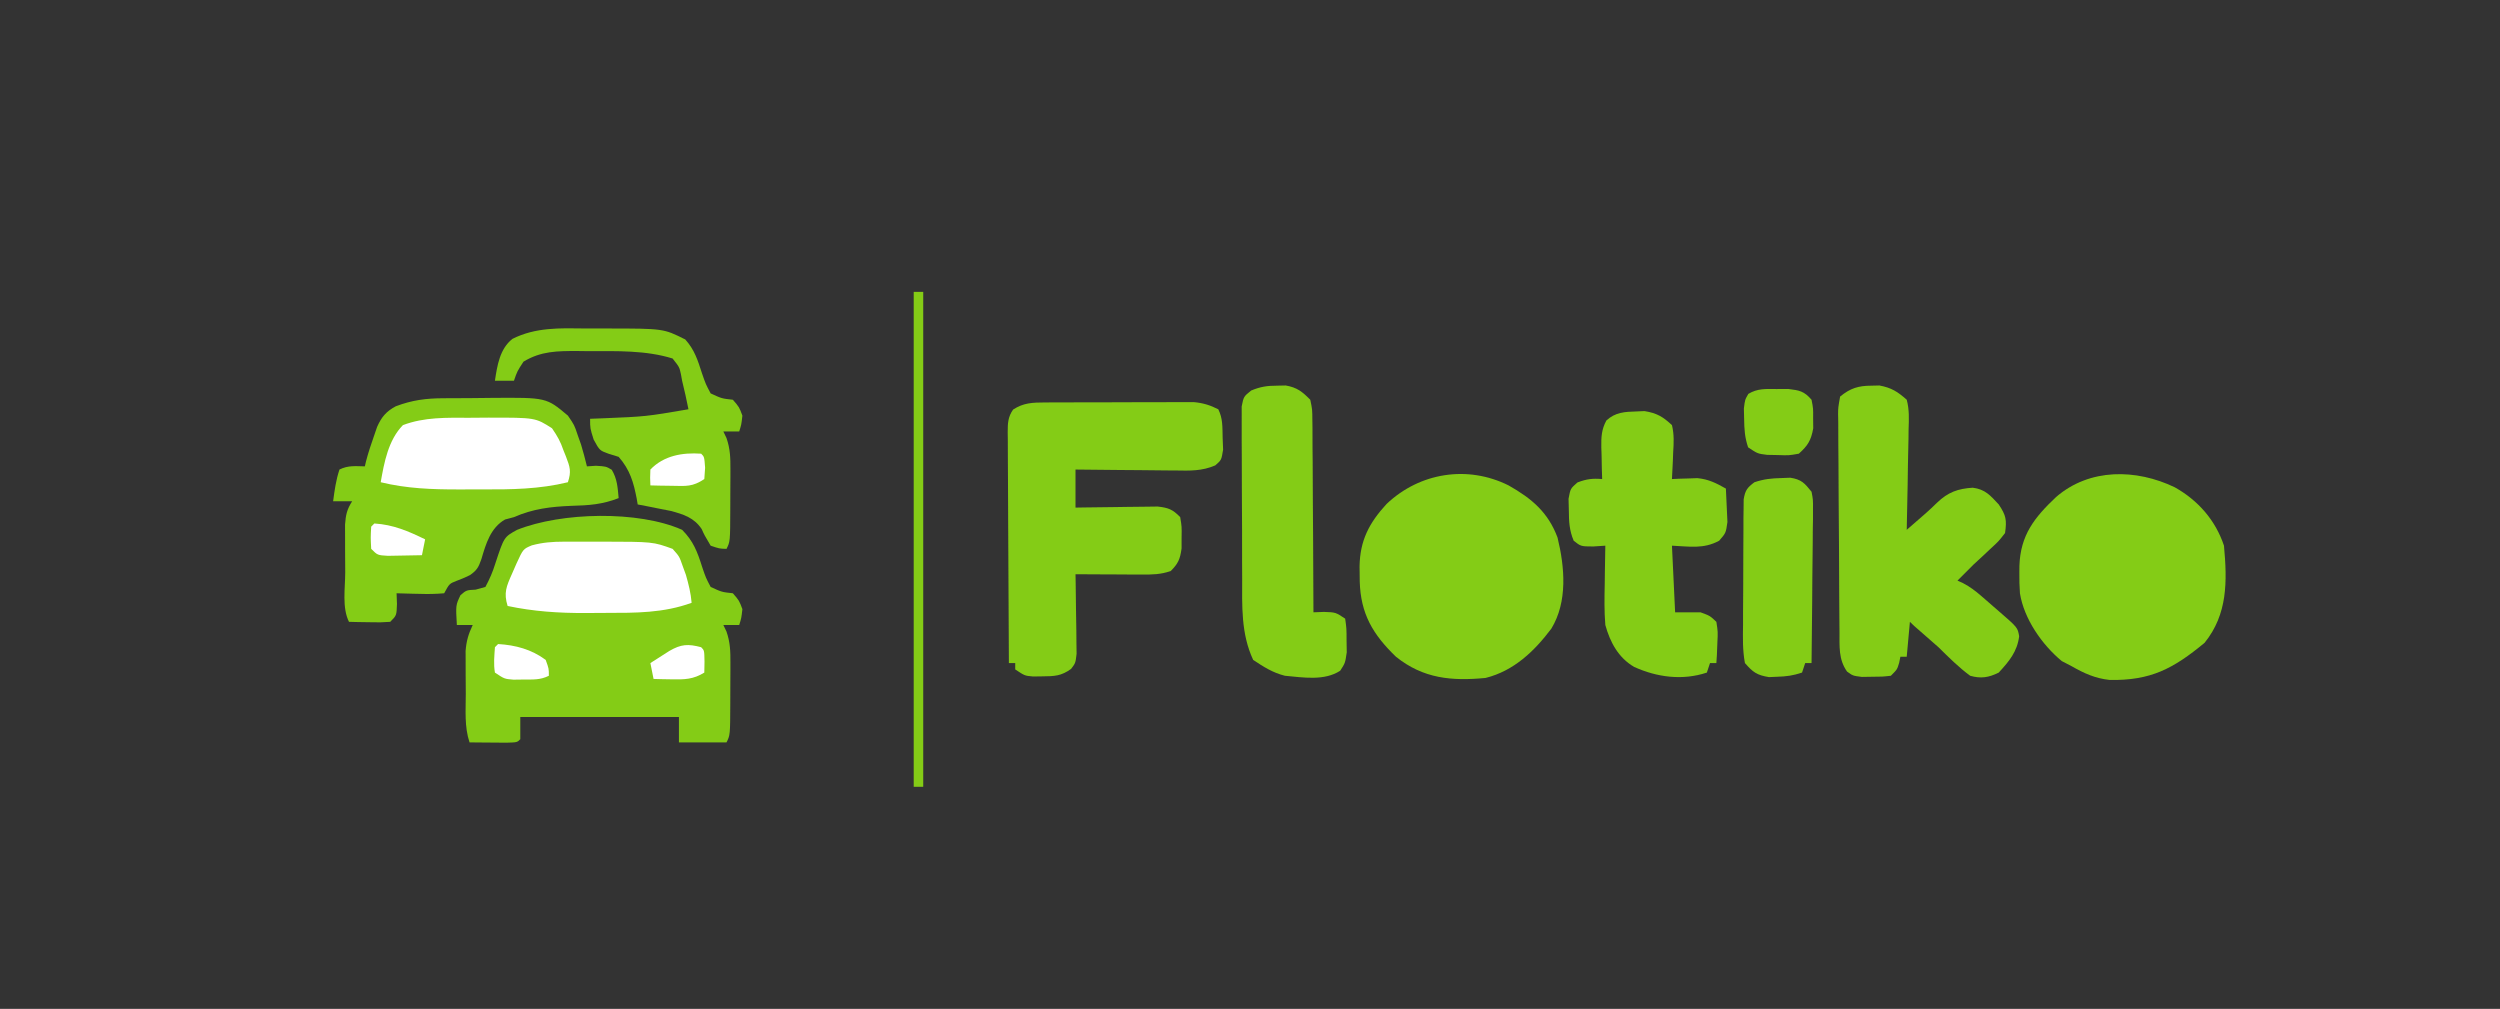 <?xml version="1.0" encoding="UTF-8"?>
<svg version="1.1" xmlns="http://www.w3.org/2000/svg" width="788" height="318">
    <rect width="100%" height="100%" fill="#333333" stroke="none"/>
    <path d="M0 0 C3.533 3.508 4.84 6.992 6.312 11.688 C7.477 15.114 7.477 15.114 9 18 C12.504 19.622 12.504 19.622 16 20 C18 22.312 18 22.312 19 25 C18.688 27.812 18.688 27.812 18 30 C16.35 30 14.7 30 13 30 C13.325 30.681 13.65 31.362 13.986 32.064 C15.183 35.529 15.243 38.317 15.23 41.98 C15.23 42.635 15.23 43.289 15.229 43.962 C15.226 45.337 15.218 46.711 15.206 48.085 C15.187 50.191 15.185 52.298 15.186 54.404 C15.148 64.705 15.148 64.705 14 67 C9.05 67 4.1 67 -1 67 C-1 64.36 -1 61.72 -1 59 C-17.5 59 -34 59 -51 59 C-51 61.31 -51 63.62 -51 66 C-52 67 -52 67 -55.379 67.098 C-56.773 67.091 -58.168 67.079 -59.562 67.062 C-60.273 67.058 -60.984 67.053 -61.717 67.049 C-63.478 67.037 -65.239 67.019 -67 67 C-68.656 62.032 -68.186 56.861 -68.185 51.658 C-68.187 49.639 -68.206 47.621 -68.225 45.602 C-68.227 44.323 -68.228 43.044 -68.23 41.727 C-68.235 40.557 -68.239 39.387 -68.243 38.182 C-68.003 35.038 -67.342 32.832 -66 30 C-67.65 30 -69.3 30 -71 30 C-71.36 23.76 -71.36 23.76 -69.875 20.625 C-68 19 -68 19 -65.078 18.859 C-64.062 18.576 -63.047 18.292 -62 18 C-60.627 15.443 -59.731 13.349 -58.875 10.625 C-56.123 2.259 -56.123 2.259 -52 0 C-38.051 -5.58 -13.789 -6.131 0 0 Z "
          fill="#84cc16" transform="translate(215,167)"/>
    <path d="M0 0 C0.808 -0.008 1.617 -0.015 2.45 -0.023 C4.149 -0.034 5.848 -0.037 7.547 -0.032 C10.12 -0.031 12.69 -0.073 15.262 -0.117 C32.476 -0.248 32.476 -0.248 39.258 5.469 C41.293 8.441 41.293 8.441 42.32 11.531 C42.864 13.065 42.864 13.065 43.418 14.629 C44.09 16.901 44.721 19.162 45.258 21.469 C46.186 21.407 47.114 21.345 48.07 21.281 C51.258 21.469 51.258 21.469 53.07 22.531 C54.815 25.378 54.948 28.187 55.258 31.469 C50.212 33.473 45.784 33.772 40.445 33.906 C33.897 34.166 28.317 34.818 22.258 37.469 C21.33 37.716 20.402 37.964 19.445 38.219 C14.879 40.828 13.42 45.873 12.008 50.656 C11.128 53.201 10.613 54.227 8.363 55.758 C6.195 56.781 6.195 56.781 4.098 57.582 C1.905 58.446 1.905 58.446 0.258 61.469 C-2.369 61.69 -4.751 61.75 -7.367 61.656 C-8.074 61.643 -8.78 61.629 -9.508 61.615 C-11.253 61.58 -12.998 61.526 -14.742 61.469 C-14.701 62.583 -14.66 63.696 -14.617 64.844 C-14.742 68.469 -14.742 68.469 -16.742 70.469 C-19.781 70.664 -19.781 70.664 -23.367 70.594 C-24.556 70.576 -25.744 70.558 -26.969 70.539 C-27.884 70.516 -28.799 70.493 -29.742 70.469 C-31.982 65.99 -30.928 59.85 -30.927 54.866 C-30.93 52.61 -30.948 50.354 -30.967 48.098 C-30.97 46.661 -30.972 45.225 -30.973 43.789 C-30.977 42.482 -30.981 41.175 -30.985 39.829 C-30.761 36.73 -30.39 35.048 -28.742 32.469 C-30.722 32.469 -32.702 32.469 -34.742 32.469 C-34.284 28.999 -33.851 25.795 -32.742 22.469 C-30.033 21.114 -27.733 21.404 -24.742 21.469 C-24.616 20.923 -24.49 20.378 -24.359 19.816 C-23.652 17.127 -22.788 14.53 -21.867 11.906 C-21.376 10.481 -21.376 10.481 -20.875 9.027 C-19.493 5.907 -18.026 4.159 -15.007 2.536 C-9.916 0.598 -5.426 0.001 0 0 Z "
          fill="#84cc16" transform="translate(139.742,125.531)"/>
    <path d="M0 0 C1.085 -0.006 2.17 -0.013 3.287 -0.019 C5.045 -0.021 5.045 -0.021 6.838 -0.023 C8.043 -0.026 9.248 -0.029 10.489 -0.033 C13.039 -0.038 15.59 -0.04 18.14 -0.04 C22.042 -0.042 25.944 -0.06 29.846 -0.079 C32.323 -0.082 34.799 -0.084 37.276 -0.085 C38.444 -0.092 39.612 -0.1 40.815 -0.107 C42.451 -0.102 42.451 -0.102 44.121 -0.098 C45.556 -0.1 45.556 -0.1 47.021 -0.102 C49.937 0.168 52.076 0.835 54.69 2.145 C56.165 5.096 55.977 7.8 56.065 11.083 C56.114 12.329 56.163 13.576 56.213 14.86 C55.69 18.145 55.69 18.145 53.748 19.832 C49.508 21.653 45.798 21.519 41.233 21.438 C40.33 21.434 39.427 21.43 38.497 21.425 C35.623 21.409 32.751 21.371 29.877 21.333 C27.925 21.318 25.973 21.304 24.02 21.292 C19.243 21.259 14.467 21.207 9.69 21.145 C9.69 25.105 9.69 29.065 9.69 33.145 C10.547 33.13 11.405 33.114 12.289 33.098 C15.479 33.046 18.67 33.009 21.86 32.98 C23.24 32.965 24.619 32.945 25.998 32.919 C27.984 32.882 29.97 32.867 31.956 32.852 C33.15 32.837 34.344 32.821 35.574 32.805 C38.959 33.175 40.342 33.712 42.69 36.145 C43.186 39.141 43.186 39.141 43.127 42.583 C43.126 43.716 43.125 44.849 43.124 46.016 C42.658 49.377 42.073 50.774 39.69 53.145 C36.393 54.244 33.96 54.259 30.491 54.243 C29.282 54.24 28.074 54.236 26.829 54.233 C24.935 54.221 24.935 54.221 23.002 54.208 C21.091 54.201 21.091 54.201 19.141 54.194 C15.991 54.182 12.84 54.166 9.69 54.145 C9.706 54.978 9.721 55.81 9.738 56.668 C9.789 59.76 9.826 62.851 9.855 65.943 C9.877 67.939 9.915 69.934 9.954 71.928 C9.963 73.182 9.973 74.436 9.983 75.727 C9.999 76.885 10.014 78.042 10.031 79.234 C9.69 82.145 9.69 82.145 8.297 83.984 C5.194 86.227 3.044 86.308 -0.748 86.333 C-1.716 86.347 -2.684 86.361 -3.681 86.376 C-6.31 86.145 -6.31 86.145 -9.31 84.145 C-9.31 83.485 -9.31 82.825 -9.31 82.145 C-9.97 82.145 -10.63 82.145 -11.31 82.145 C-11.38 72.027 -11.433 61.909 -11.465 51.791 C-11.481 47.093 -11.502 42.395 -11.536 37.697 C-11.569 33.165 -11.587 28.632 -11.595 24.1 C-11.6 22.369 -11.611 20.638 -11.627 18.908 C-11.649 16.487 -11.652 14.067 -11.651 11.646 C-11.667 10.568 -11.667 10.568 -11.683 9.469 C-11.665 6.596 -11.652 4.634 -9.976 2.239 C-6.699 0.087 -3.802 0.015 0 0 Z "
          fill="#84cc16" transform="translate(329.31,126.855)"/>
    <path d="M0 0 C7.323 4.098 12.836 10.358 15.52 18.41 C16.542 29.63 16.716 39.991 9.395 49.035 C-0.506 57.214 -7.585 60.959 -20.516 60.73 C-25.054 60.24 -28.553 58.657 -32.48 56.41 C-33.512 55.874 -34.543 55.338 -35.605 54.785 C-41.81 49.66 -47.527 41.48 -48.796 33.404 C-48.953 31.271 -49 29.174 -48.98 27.035 C-48.974 26.286 -48.968 25.536 -48.961 24.764 C-48.642 15.113 -44.274 9.559 -37.395 3.066 C-26.834 -6.071 -12.148 -5.838 0 0 Z "
          fill="#84cc16" transform="translate(685.48,153.59)"/>
    <path d="M0 0 C7.292 4.112 12.47 8.48 15.438 16.438 C17.716 25.842 18.646 36.607 13.5 45.125 C8.103 52.299 1.653 58.462 -7.25 60.688 C-17.881 61.71 -26.89 60.925 -35.5 54 C-42.795 46.961 -46.619 40.483 -46.912 30.289 C-46.921 29.492 -46.929 28.696 -46.938 27.875 C-46.948 27.111 -46.958 26.346 -46.969 25.559 C-46.842 17.39 -43.973 11.86 -38.461 5.859 C-27.987 -4.072 -12.93 -6.443 0 0 Z "
          fill="#84cc16" transform="translate(475.5,153)"/>
    <path d="M0 0 C0.813 -0.019 1.627 -0.039 2.465 -0.059 C6.245 0.663 8.174 1.871 11.062 4.438 C11.906 7.559 11.762 10.583 11.648 13.797 C11.64 14.701 11.631 15.606 11.623 16.537 C11.589 19.422 11.514 22.304 11.438 25.188 C11.407 27.144 11.38 29.102 11.355 31.059 C11.289 35.853 11.186 40.645 11.062 45.438 C12.336 44.332 13.607 43.225 14.879 42.117 C15.587 41.501 16.296 40.885 17.026 40.25 C18.245 39.164 19.445 38.056 20.601 36.903 C24.088 33.562 27.177 32.465 31.879 32.164 C35.78 32.653 37.421 34.603 40.062 37.438 C42.408 40.955 42.616 42.296 42.062 46.438 C40.051 49.035 40.051 49.035 37.375 51.5 C36.505 52.316 35.635 53.132 34.738 53.973 C33.855 54.786 32.972 55.599 32.062 56.438 C30.389 58.097 28.72 59.762 27.062 61.438 C27.652 61.71 28.242 61.983 28.849 62.263 C31.007 63.408 32.641 64.625 34.48 66.223 C35.095 66.753 35.709 67.284 36.342 67.83 C37.286 68.657 37.286 68.657 38.25 69.5 C38.891 70.055 39.533 70.61 40.193 71.182 C46.029 76.241 46.029 76.241 46.5 79 C45.881 83.867 43.34 86.88 40.062 90.438 C36.914 92.012 34.414 92.394 31.062 91.438 C27.414 88.762 24.284 85.604 21.062 82.438 C19.552 81.093 18.032 79.758 16.5 78.438 C13.155 75.53 13.155 75.53 12.062 74.438 C11.732 78.067 11.402 81.698 11.062 85.438 C10.402 85.438 9.742 85.438 9.062 85.438 C8.939 86.056 8.815 86.675 8.688 87.312 C8.062 89.438 8.062 89.438 6.062 91.438 C3.348 91.738 3.348 91.738 0.125 91.75 C-0.936 91.767 -1.997 91.784 -3.09 91.801 C-5.938 91.438 -5.938 91.438 -7.754 90.105 C-10.477 86.268 -10.105 82.113 -10.13 77.617 C-10.139 76.822 -10.147 76.026 -10.155 75.207 C-10.18 72.575 -10.197 69.944 -10.211 67.312 C-10.216 66.414 -10.222 65.516 -10.227 64.591 C-10.254 59.841 -10.273 55.091 -10.288 50.342 C-10.304 45.429 -10.349 40.516 -10.4 35.603 C-10.434 31.83 -10.445 28.057 -10.451 24.284 C-10.458 22.472 -10.473 20.661 -10.497 18.849 C-10.528 16.318 -10.528 13.789 -10.521 11.258 C-10.546 10.131 -10.546 10.131 -10.571 8.981 C-10.546 6.891 -10.546 6.891 -9.938 3.438 C-6.712 0.781 -4.143 0.007 0 0 Z "
          fill="#84cc16" transform="translate(589.938,121.562)"/>
    <path d="M0 0 C0.831 -0.037 1.663 -0.075 2.52 -0.113 C6.382 0.503 8.329 1.636 11.188 4.312 C11.916 7.263 11.758 10.047 11.562 13.062 C11.522 14.252 11.522 14.252 11.48 15.465 C11.41 17.415 11.302 19.364 11.188 21.312 C11.912 21.278 12.636 21.243 13.383 21.207 C14.35 21.18 15.316 21.153 16.312 21.125 C17.264 21.09 18.215 21.055 19.195 21.02 C22.735 21.366 25.113 22.575 28.188 24.312 C28.323 26.561 28.42 28.812 28.5 31.062 C28.558 32.315 28.616 33.568 28.676 34.859 C28.188 38.312 28.188 38.312 26.062 40.75 C21.143 43.424 16.7 42.555 11.188 42.312 C11.682 52.708 11.682 52.708 12.188 63.312 C14.828 63.312 17.468 63.312 20.188 63.312 C23.168 64.395 23.168 64.395 25.188 66.312 C25.676 69.449 25.676 69.449 25.5 73 C25.455 74.179 25.41 75.359 25.363 76.574 C25.276 77.93 25.276 77.93 25.188 79.312 C24.527 79.312 23.867 79.312 23.188 79.312 C22.692 80.797 22.692 80.797 22.188 82.312 C14.547 84.859 6.473 83.815 -0.754 80.508 C-5.692 77.64 -8.328 72.71 -9.812 67.312 C-10.171 62.992 -10.096 58.706 -10 54.375 C-9.986 53.214 -9.973 52.053 -9.959 50.857 C-9.924 48.009 -9.875 45.161 -9.812 42.312 C-11.071 42.395 -12.329 42.477 -13.625 42.562 C-17.523 42.541 -17.523 42.541 -19.781 40.754 C-21.16 37.491 -21.283 34.788 -21.312 31.25 C-21.343 30.022 -21.374 28.793 -21.406 27.527 C-20.812 24.312 -20.812 24.312 -18.594 22.379 C-15.755 21.291 -13.82 21.055 -10.812 21.312 C-10.847 20.204 -10.882 19.095 -10.918 17.953 C-10.946 16.49 -10.973 15.026 -11 13.562 C-11.025 12.833 -11.05 12.103 -11.076 11.352 C-11.12 8.102 -11.048 5.749 -9.488 2.859 C-6.644 0.234 -3.712 0.108 0 0 Z "
          fill="#84cc16" transform="translate(515.812,129.688)"/>
    <path d="M0 0 C0.918 -0.019 1.836 -0.039 2.781 -0.059 C6.389 0.6 7.919 1.845 10.5 4.438 C11.139 7.462 11.139 7.462 11.159 11.042 C11.17 11.696 11.18 12.35 11.191 13.024 C11.22 15.178 11.214 17.33 11.207 19.484 C11.22 20.981 11.235 22.477 11.253 23.974 C11.293 27.906 11.303 31.838 11.307 35.771 C11.316 39.786 11.354 43.801 11.389 47.816 C11.453 55.69 11.486 63.564 11.5 71.438 C12.593 71.396 13.686 71.355 14.812 71.312 C18.5 71.438 18.5 71.438 21.5 73.438 C21.934 76.555 21.934 76.555 21.938 80.312 C21.957 81.547 21.976 82.782 21.996 84.055 C21.5 87.438 21.5 87.438 19.93 89.855 C14.916 93.12 8.258 91.961 2.5 91.438 C-1.356 90.466 -4.19 88.644 -7.5 86.438 C-11.378 78.101 -10.974 69.475 -10.969 60.477 C-10.976 58.838 -10.984 57.198 -10.992 55.559 C-11.005 52.142 -11.007 48.725 -11.001 45.307 C-10.995 40.925 -11.026 36.544 -11.066 32.163 C-11.092 28.786 -11.095 25.41 -11.091 22.033 C-11.093 20.417 -11.103 18.8 -11.12 17.184 C-11.142 14.931 -11.133 12.681 -11.115 10.428 C-11.117 9.147 -11.119 7.867 -11.121 6.547 C-10.5 3.438 -10.5 3.438 -8.131 1.528 C-5.239 0.329 -3.124 0.004 0 0 Z "
          fill="#84cc16" transform="translate(402.5,121.562)"/>
    <path d="M0 0 C2.407 0.029 4.813 0.021 7.22 0.008 C24.671 0.028 24.671 0.028 31.544 3.467 C34.449 6.704 35.474 9.973 36.794 14.092 C37.986 17.548 37.986 17.548 39.544 20.467 C43.048 22.088 43.048 22.088 46.544 22.467 C48.544 24.779 48.544 24.779 49.544 27.467 C49.232 30.279 49.232 30.279 48.544 32.467 C46.894 32.467 45.244 32.467 43.544 32.467 C43.87 33.148 44.195 33.829 44.53 34.53 C45.727 37.995 45.787 40.784 45.775 44.447 C45.774 45.101 45.774 45.755 45.774 46.429 C45.771 47.803 45.763 49.177 45.75 50.551 C45.732 52.658 45.73 54.764 45.73 56.871 C45.692 67.171 45.692 67.171 44.544 69.467 C42.294 69.404 42.294 69.404 39.544 68.467 C37.544 65.092 37.544 65.092 36.732 63.256 C34.344 59.658 31.046 58.601 26.994 57.517 C25.752 57.274 24.511 57.03 23.232 56.779 C21.351 56.402 21.351 56.402 19.431 56.017 C18.479 55.836 17.526 55.654 16.544 55.467 C16.397 54.596 16.397 54.596 16.248 53.709 C15.253 48.515 14.122 44.541 10.544 40.467 C9.534 40.157 8.523 39.848 7.482 39.529 C4.544 38.467 4.544 38.467 2.669 35.029 C1.544 31.467 1.544 31.467 1.544 28.467 C2.861 28.418 4.177 28.369 5.533 28.318 C19.138 27.76 19.138 27.76 32.544 25.467 C31.962 22.443 31.271 19.458 30.544 16.467 C30.419 15.778 30.294 15.09 30.166 14.381 C29.691 12.191 29.691 12.191 27.544 9.467 C19.156 6.854 9.927 7.131 1.232 7.154 C0.009 7.138 -1.213 7.122 -2.473 7.105 C-8.836 7.102 -13.941 7.117 -19.456 10.467 C-21.434 13.501 -21.434 13.501 -22.456 16.467 C-24.436 16.467 -26.416 16.467 -28.456 16.467 C-27.733 11.696 -26.929 6.391 -22.92 3.271 C-15.613 -0.405 -7.978 -0.104 0 0 Z "
          fill="#84cc16" transform="translate(184.456,103.533)"/>
    <path d="M0 0 C1.421 -0.056 1.421 -0.056 2.871 -0.113 C6.381 0.442 7.356 1.57 9.562 4.312 C10.044 6.844 10.044 6.844 10.017 9.724 C10.016 11.345 10.016 11.345 10.016 12.999 C9.995 14.159 9.974 15.32 9.953 16.516 C9.947 17.709 9.942 18.901 9.936 20.131 C9.914 23.942 9.863 27.752 9.812 31.562 C9.792 34.146 9.774 36.729 9.758 39.312 C9.714 45.646 9.647 51.979 9.562 58.312 C8.902 58.312 8.242 58.312 7.562 58.312 C7.232 59.303 6.902 60.292 6.562 61.312 C3.711 62.263 1.664 62.539 -1.312 62.625 C-2.156 62.662 -2.999 62.7 -3.867 62.738 C-7.644 62.113 -8.892 61.236 -11.438 58.312 C-12.195 54.288 -12.089 50.299 -12.031 46.215 C-12.031 45.029 -12.031 43.843 -12.031 42.621 C-12.026 40.116 -12.008 37.61 -11.979 35.104 C-11.938 31.261 -11.938 27.42 -11.945 23.576 C-11.935 21.143 -11.922 18.71 -11.906 16.277 C-11.906 15.124 -11.906 13.971 -11.906 12.783 C-11.89 11.715 -11.874 10.647 -11.857 9.547 C-11.849 8.606 -11.841 7.665 -11.832 6.696 C-11.364 3.867 -10.714 3.005 -8.438 1.312 C-5.422 0.307 -3.161 0.081 0 0 Z "
          fill="#84cc16" transform="translate(561.438,150.688)"/>
    <path d="M0 0 C2.003 0.003 4.006 -0.021 6.009 -0.046 C20.823 -0.053 20.823 -0.053 26.073 3.316 C27.835 5.887 28.731 7.489 29.698 10.316 C29.952 10.945 30.206 11.574 30.468 12.222 C31.723 15.496 32.209 16.911 31.073 20.316 C22.067 22.515 13.247 22.624 4.04 22.576 C1.578 22.566 -0.883 22.576 -3.344 22.589 C-11.737 22.595 -19.721 22.319 -27.927 20.316 C-26.828 14.026 -25.532 7.031 -20.927 2.316 C-14.163 -0.256 -7.165 -0.024 0 0 Z "
          fill="#ffffff" transform="translate(147.927,131.684)"/>
    <path d="M0 0 C1.285 -0.003 2.569 -0.005 3.893 -0.008 C4.556 -0.004 5.22 0.001 5.904 0.005 C7.903 0.016 9.902 0.004 11.9 -0.008 C28.035 0.024 28.035 0.024 34.238 2.266 C36.371 4.656 36.371 4.656 37.363 7.516 C37.899 8.987 37.899 8.987 38.445 10.488 C39.279 13.409 39.992 16.232 40.238 19.266 C31.38 22.507 22.578 22.452 13.27 22.451 C11.074 22.453 8.878 22.471 6.682 22.49 C-1.635 22.522 -9.596 21.996 -17.762 20.266 C-19.04 16.12 -18.152 14.111 -16.387 10.141 C-15.925 9.086 -15.464 8.032 -14.988 6.945 C-12.866 2.31 -12.866 2.31 -10.122 1.157 C-6.601 0.223 -3.637 0.007 0 0 Z "
          fill="#ffffff" transform="translate(177.762,170.734)"/>
    <path d="M0 0 C0.99 0 1.98 0 3 0 C3 51.48 3 102.96 3 156 C2.01 156 1.02 156 0 156 C0 104.52 0 53.04 0 0 Z "
          fill="#84cc16" transform="translate(288,92)"/>
    <path d="M0 0 C1.226 -0.008 2.452 -0.015 3.715 -0.023 C7.262 0.399 8.737 0.678 11.062 3.375 C11.594 6.117 11.594 6.117 11.562 9.25 C11.573 10.279 11.583 11.307 11.594 12.367 C10.924 16.159 9.921 17.798 7.062 20.375 C3.934 20.934 3.934 20.934 0.5 20.812 C-0.636 20.791 -1.771 20.769 -2.941 20.746 C-5.938 20.375 -5.938 20.375 -8.938 18.375 C-10.002 15.182 -10.138 12.731 -10.188 9.375 C-10.213 8.323 -10.239 7.271 -10.266 6.188 C-9.938 3.375 -9.938 3.375 -8.855 1.523 C-5.923 -0.232 -3.384 -0.021 0 0 Z "
          fill="#84cc16" transform="translate(559.938,122.625)"/>
    <path d="M0 0 C1 1 1 1 1.062 4.562 C1.042 5.697 1.021 6.831 1 8 C-2.477 10.143 -5.212 10.213 -9.25 10.125 C-10.328 10.107 -11.405 10.089 -12.516 10.07 C-13.335 10.047 -14.155 10.024 -15 10 C-15.33 8.35 -15.66 6.7 -16 5 C-14.732 4.184 -13.46 3.372 -12.188 2.562 C-11.48 2.11 -10.772 1.658 -10.043 1.191 C-6.302 -0.99 -4.106 -1.081 0 0 Z "
          fill="#ffffff" transform="translate(221,204)"/>
    <path d="M0 0 C1 1 1 1 1.25 4.438 C1.167 5.613 1.085 6.789 1 8 C-2.737 10.491 -4.745 10.207 -9.188 10.125 C-10.46 10.107 -11.732 10.089 -13.043 10.07 C-14.507 10.036 -14.507 10.036 -16 10 C-16.102 7.605 -16.102 7.605 -16 5 C-11.756 0.593 -5.9 -0.412 0 0 Z "
          fill="#ffffff" transform="translate(221,143)"/>
    <path d="M0 0 C5.513 0.338 10.5 1.664 15 5 C16 7.75 16 7.75 16 10 C13.289 11.356 11.087 11.169 8.062 11.188 C7.002 11.202 5.941 11.216 4.848 11.23 C2 11 2 11 -1 9 C-1.471 6.257 -1.178 3.804 -1 1 C-0.67 0.67 -0.34 0.34 0 0 Z "
          fill="#ffffff" transform="translate(157,203)"/>
    <path d="M0 0 C5.959 0.372 10.669 2.401 16 5 C15.67 6.65 15.34 8.3 15 10 C12.709 10.054 10.417 10.093 8.125 10.125 C6.211 10.16 6.211 10.16 4.258 10.195 C1 10 1 10 -1 8 C-1.188 4.438 -1.188 4.438 -1 1 C-0.67 0.67 -0.34 0.34 0 0 Z "
          fill="#ffffff" transform="translate(118,165)"/>
</svg>
